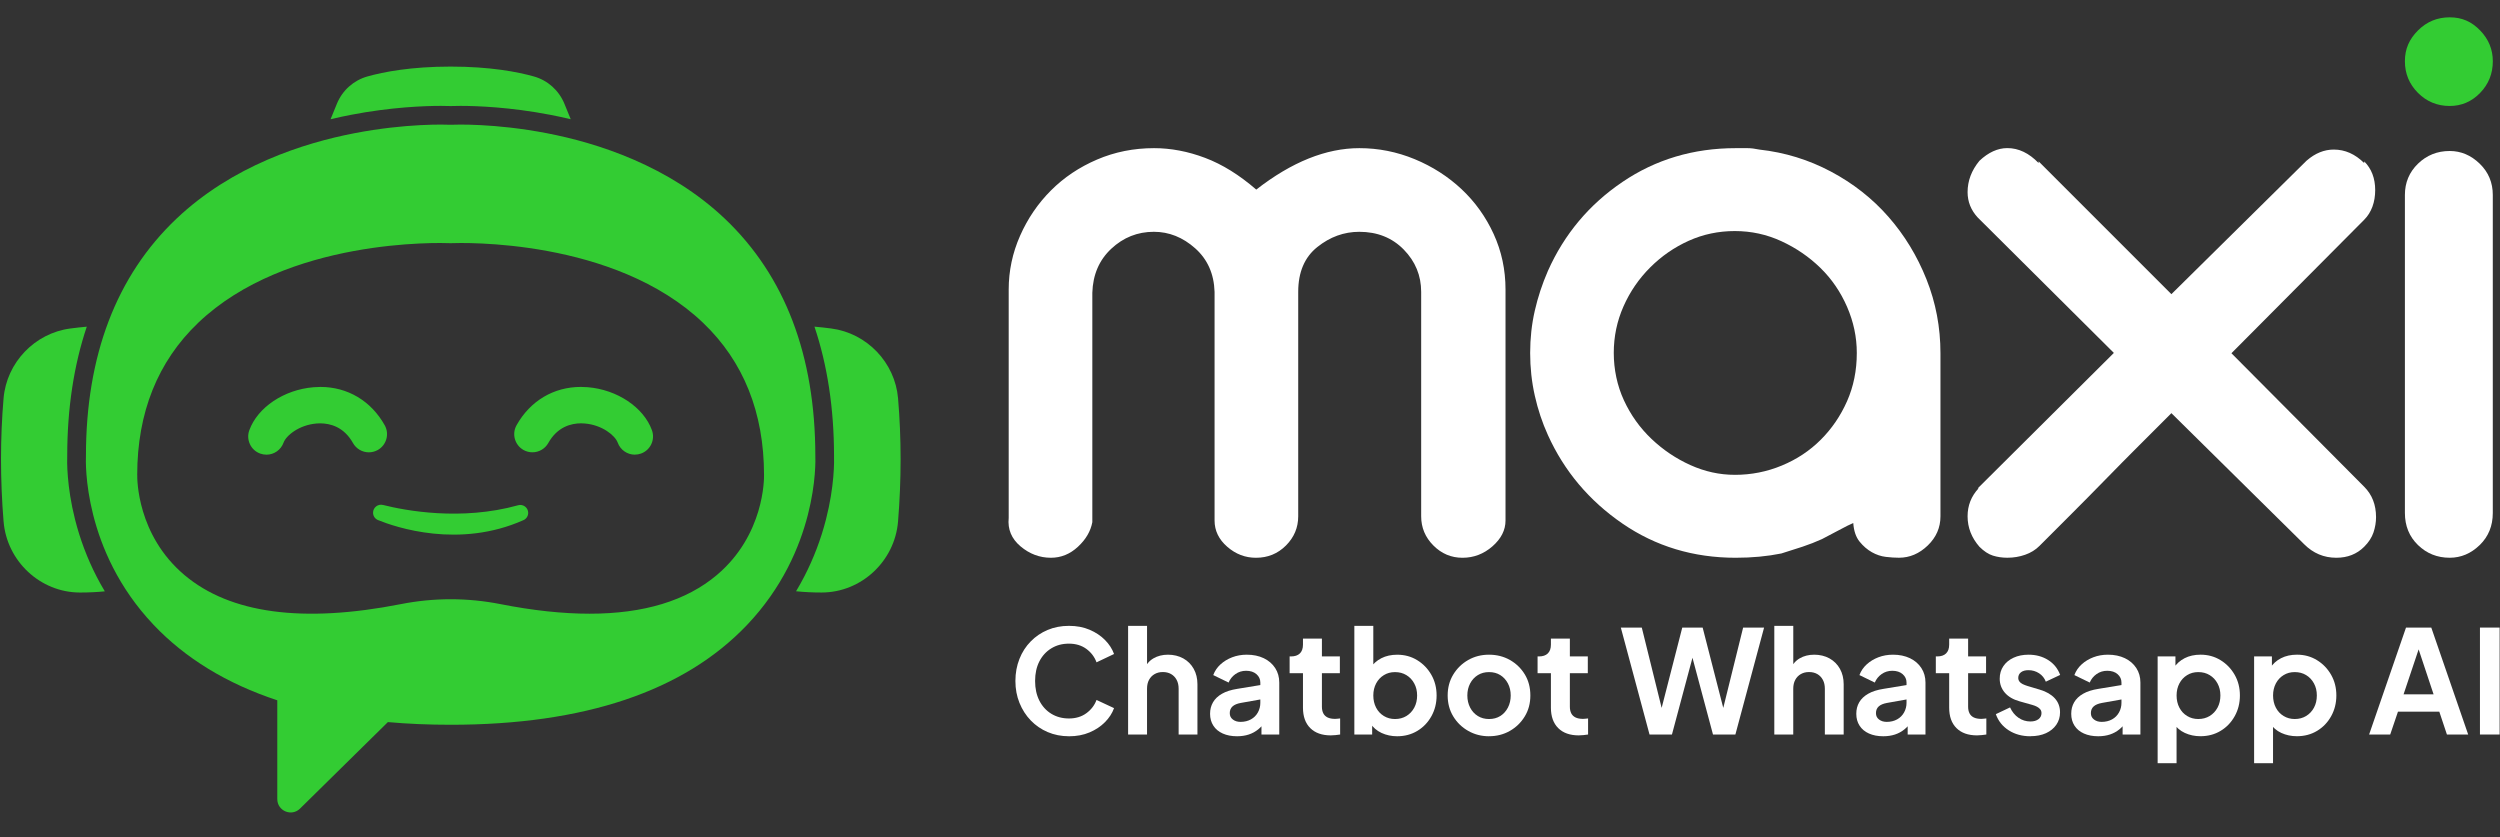 <svg width="203" height="68" viewBox="0 0 203 68" fill="none" xmlns="http://www.w3.org/2000/svg">
<rect x="0" y="0" width="203" height="68" fill="#333333" stroke="none"/>
<path d="M86.799 59.784C86.176 59.784 85.602 59.67 85.073 59.445C84.545 59.22 84.087 58.905 83.698 58.501C83.309 58.097 83.004 57.623 82.783 57.078C82.562 56.534 82.451 55.94 82.451 55.295C82.451 54.649 82.561 54.053 82.778 53.505C82.995 52.958 83.3 52.483 83.694 52.083C84.085 51.683 84.545 51.372 85.069 51.151C85.594 50.93 86.171 50.819 86.8 50.819C87.429 50.819 87.979 50.924 88.473 51.134C88.968 51.345 89.385 51.622 89.726 51.968C90.068 52.314 90.313 52.693 90.461 53.105L89.038 53.781C88.875 53.337 88.599 52.974 88.211 52.69C87.822 52.407 87.353 52.264 86.801 52.264C86.25 52.264 85.778 52.393 85.362 52.649C84.945 52.906 84.623 53.26 84.394 53.71C84.165 54.16 84.05 54.689 84.05 55.296C84.05 55.903 84.165 56.433 84.394 56.887C84.623 57.342 84.945 57.698 85.362 57.955C85.778 58.211 86.257 58.34 86.801 58.34C87.346 58.34 87.824 58.198 88.211 57.914C88.6 57.63 88.876 57.271 89.038 56.836L90.461 57.5C90.313 57.913 90.068 58.291 89.726 58.637C89.384 58.984 88.966 59.261 88.473 59.471C87.979 59.681 87.422 59.786 86.8 59.786L86.799 59.784Z" fill="white"/>
<path d="M91.602 59.643V50.818H93.14V54.548L92.93 54.327C93.077 53.946 93.32 53.657 93.659 53.459C93.997 53.261 94.392 53.161 94.842 53.161C95.292 53.161 95.722 53.262 96.084 53.464C96.446 53.666 96.727 53.948 96.929 54.309C97.131 54.671 97.232 55.089 97.232 55.562V59.642H95.705V55.923C95.705 55.643 95.65 55.403 95.541 55.201C95.432 54.999 95.283 54.843 95.092 54.734C94.901 54.625 94.678 54.57 94.422 54.57C94.165 54.57 93.951 54.625 93.757 54.734C93.563 54.843 93.412 54.999 93.302 55.201C93.193 55.403 93.139 55.644 93.139 55.923V59.642H91.6L91.602 59.643Z" fill="white"/>
<path d="M100.449 59.784C100.005 59.784 99.619 59.71 99.289 59.562C98.959 59.415 98.703 59.203 98.526 58.926C98.347 58.651 98.258 58.33 98.258 57.964C98.258 57.598 98.338 57.302 98.497 57.025C98.657 56.749 98.9 56.517 99.226 56.332C99.552 56.145 99.964 56.014 100.461 55.936L102.525 55.597V56.763L100.753 57.078C100.45 57.133 100.225 57.228 100.078 57.364C99.93 57.5 99.857 57.68 99.857 57.906C99.857 58.131 99.94 58.296 100.108 58.424C100.274 58.553 100.483 58.617 100.732 58.617C101.05 58.617 101.332 58.548 101.576 58.413C101.821 58.277 102.009 58.088 102.141 57.848C102.274 57.608 102.339 57.347 102.339 57.068V55.424C102.339 55.153 102.234 54.925 102.024 54.742C101.814 54.559 101.534 54.467 101.185 54.467C100.858 54.467 100.569 54.557 100.317 54.735C100.064 54.914 99.88 55.143 99.762 55.423L98.515 54.817C98.639 54.482 98.836 54.193 99.103 53.949C99.371 53.704 99.687 53.512 100.053 53.371C100.419 53.231 100.815 53.161 101.242 53.161C101.762 53.161 102.221 53.257 102.618 53.446C103.014 53.638 103.323 53.904 103.545 54.245C103.766 54.587 103.876 54.979 103.876 55.423V59.643H102.431V58.559L102.757 58.547C102.593 58.812 102.398 59.037 102.169 59.223C101.939 59.41 101.683 59.549 101.399 59.643C101.115 59.736 100.798 59.784 100.449 59.784Z" fill="white"/>
<path d="M108.062 59.713C107.347 59.713 106.792 59.516 106.396 59.124C106 58.731 105.801 58.179 105.801 57.464V54.665H104.717V53.302H104.833C105.144 53.302 105.383 53.22 105.55 53.058C105.716 52.894 105.801 52.658 105.801 52.346V51.856H107.339V53.302H108.797V54.665H107.339V57.382C107.339 57.592 107.376 57.771 107.45 57.918C107.523 58.065 107.641 58.179 107.799 58.257C107.959 58.334 108.162 58.373 108.41 58.373C108.465 58.373 108.529 58.368 108.603 58.36C108.677 58.352 108.749 58.345 108.819 58.337V59.643C108.709 59.658 108.585 59.675 108.446 59.69C108.305 59.705 108.178 59.713 108.061 59.713H108.062Z" fill="white"/>
<path d="M113.448 59.784C112.99 59.784 112.568 59.694 112.183 59.516C111.798 59.337 111.494 59.073 111.267 58.723L111.419 58.42V59.645H109.973V50.819H111.512V54.562L111.278 54.246C111.495 53.905 111.791 53.638 112.164 53.448C112.537 53.257 112.968 53.163 113.458 53.163C114.056 53.163 114.596 53.31 115.078 53.606C115.56 53.902 115.942 54.298 116.226 54.795C116.51 55.293 116.652 55.853 116.652 56.474C116.652 57.095 116.512 57.648 116.233 58.153C115.953 58.658 115.572 59.056 115.09 59.347C114.608 59.638 114.06 59.784 113.447 59.784H113.448ZM113.274 58.385C113.623 58.385 113.933 58.303 114.2 58.14C114.468 57.977 114.681 57.751 114.836 57.465C114.992 57.177 115.07 56.846 115.07 56.474C115.07 56.101 114.992 55.782 114.836 55.495C114.681 55.207 114.469 54.982 114.2 54.82C113.933 54.656 113.623 54.575 113.274 54.575C112.924 54.575 112.638 54.657 112.37 54.82C112.103 54.983 111.892 55.209 111.741 55.495C111.589 55.783 111.513 56.109 111.513 56.474C111.513 56.838 111.589 57.177 111.741 57.465C111.892 57.753 112.103 57.978 112.37 58.14C112.638 58.304 112.939 58.385 113.274 58.385Z" fill="white"/>
<path d="M120.909 59.784C120.295 59.784 119.734 59.64 119.225 59.352C118.715 59.064 118.309 58.673 118.006 58.174C117.703 57.678 117.551 57.11 117.551 56.472C117.551 55.835 117.703 55.267 118.006 54.77C118.309 54.273 118.713 53.88 119.218 53.592C119.723 53.304 120.286 53.161 120.907 53.161C121.528 53.161 122.104 53.304 122.609 53.592C123.114 53.88 123.517 54.271 123.816 54.764C124.115 55.258 124.265 55.827 124.265 56.471C124.265 57.115 124.114 57.676 123.811 58.173C123.508 58.67 123.104 59.063 122.599 59.351C122.094 59.639 121.53 59.782 120.909 59.782V59.784ZM120.909 58.385C121.258 58.385 121.564 58.303 121.823 58.14C122.084 57.977 122.29 57.75 122.442 57.458C122.593 57.166 122.67 56.838 122.67 56.472C122.67 56.107 122.593 55.78 122.442 55.494C122.29 55.206 122.084 54.98 121.823 54.818C121.563 54.654 121.258 54.574 120.909 54.574C120.559 54.574 120.263 54.656 120 54.818C119.735 54.982 119.528 55.207 119.376 55.494C119.225 55.782 119.148 56.108 119.148 56.472C119.148 56.837 119.225 57.166 119.376 57.458C119.528 57.749 119.735 57.977 120 58.14C120.265 58.304 120.568 58.385 120.909 58.385Z" fill="white"/>
<path d="M128.196 59.713C127.481 59.713 126.925 59.516 126.53 59.124C126.134 58.731 125.934 58.179 125.934 57.464V54.665H124.851V53.302H124.967C125.278 53.302 125.517 53.22 125.683 53.058C125.85 52.894 125.934 52.658 125.934 52.346V51.856H127.473V53.302H128.93V54.665H127.473V57.382C127.473 57.592 127.51 57.771 127.583 57.918C127.657 58.065 127.774 58.179 127.933 58.257C128.092 58.334 128.296 58.373 128.544 58.373C128.599 58.373 128.663 58.368 128.737 58.36C128.81 58.352 128.883 58.345 128.952 58.337V59.643C128.843 59.658 128.719 59.675 128.58 59.69C128.439 59.705 128.312 59.713 128.195 59.713H128.196Z" fill="white"/>
<path d="M133.942 59.643L131.611 50.959H133.313L135.143 58.362H134.7L136.6 50.959H138.255L140.155 58.362H139.712L141.542 50.959H143.244L140.913 59.643H139.095L137.172 52.45H137.685L135.762 59.643H133.944H133.942Z" fill="white"/>
<path d="M144.074 59.643V50.818H145.614V54.548L145.403 54.327C145.551 53.946 145.794 53.657 146.132 53.459C146.471 53.261 146.865 53.161 147.316 53.161C147.766 53.161 148.196 53.262 148.558 53.464C148.919 53.666 149.201 53.948 149.403 54.309C149.605 54.671 149.706 55.089 149.706 55.562V59.642H148.178V55.923C148.178 55.643 148.124 55.403 148.014 55.201C147.905 54.999 147.756 54.843 147.565 54.734C147.374 54.625 147.152 54.57 146.895 54.57C146.639 54.57 146.424 54.625 146.23 54.734C146.037 54.843 145.885 54.999 145.776 55.201C145.667 55.403 145.612 55.644 145.612 55.923V59.642H144.073L144.074 59.643Z" fill="white"/>
<path d="M152.921 59.784C152.478 59.784 152.091 59.71 151.761 59.562C151.431 59.415 151.176 59.203 150.998 58.926C150.819 58.651 150.731 58.33 150.731 57.964C150.731 57.598 150.81 57.302 150.969 57.025C151.129 56.749 151.372 56.517 151.698 56.332C152.024 56.145 152.437 56.014 152.934 55.936L154.997 55.597V56.763L153.226 57.078C152.923 57.133 152.697 57.228 152.549 57.364C152.401 57.5 152.328 57.68 152.328 57.906C152.328 58.131 152.411 58.296 152.579 58.424C152.747 58.553 152.954 58.617 153.202 58.617C153.52 58.617 153.803 58.548 154.047 58.413C154.292 58.277 154.48 58.088 154.612 57.848C154.745 57.608 154.81 57.347 154.81 57.068V55.424C154.81 55.153 154.705 54.925 154.495 54.742C154.285 54.559 154.005 54.467 153.656 54.467C153.329 54.467 153.04 54.557 152.787 54.735C152.535 54.914 152.351 55.143 152.233 55.423L150.986 54.817C151.11 54.482 151.307 54.193 151.574 53.949C151.842 53.704 152.158 53.512 152.524 53.371C152.89 53.231 153.286 53.161 153.713 53.161C154.233 53.161 154.693 53.257 155.089 53.446C155.485 53.638 155.794 53.904 156.015 54.245C156.237 54.587 156.349 54.979 156.349 55.423V59.643H154.903V58.559L155.229 58.547C155.066 58.812 154.87 59.037 154.641 59.223C154.412 59.41 154.155 59.549 153.871 59.643C153.587 59.736 153.271 59.784 152.921 59.784Z" fill="white"/>
<path d="M160.535 59.713C159.819 59.713 159.264 59.516 158.868 59.124C158.472 58.731 158.273 58.179 158.273 57.464V54.665H157.189V53.302H157.305C157.617 53.302 157.855 53.22 158.022 53.058C158.188 52.894 158.273 52.658 158.273 52.346V51.856H159.811V53.302H161.269V54.665H159.811V57.382C159.811 57.592 159.848 57.771 159.922 57.918C159.996 58.065 160.112 58.179 160.271 58.257C160.431 58.334 160.634 58.373 160.883 58.373C160.937 58.373 161.001 58.368 161.075 58.36C161.149 58.352 161.221 58.345 161.291 58.337V59.643C161.182 59.658 161.057 59.675 160.918 59.69C160.778 59.705 160.651 59.713 160.533 59.713H160.535Z" fill="white"/>
<path d="M164.871 59.784C164.194 59.784 163.606 59.623 163.105 59.3C162.604 58.978 162.256 58.54 162.062 57.989L163.217 57.441C163.38 57.799 163.607 58.079 163.899 58.281C164.19 58.483 164.515 58.584 164.872 58.584C165.144 58.584 165.362 58.521 165.525 58.397C165.688 58.273 165.769 58.109 165.769 57.907C165.769 57.783 165.736 57.679 165.669 57.598C165.604 57.517 165.517 57.447 165.407 57.388C165.298 57.33 165.174 57.282 165.035 57.242L163.997 56.95C163.469 56.803 163.067 56.568 162.791 56.244C162.515 55.922 162.377 55.543 162.377 55.108C162.377 54.718 162.477 54.379 162.675 54.088C162.873 53.796 163.148 53.569 163.502 53.406C163.855 53.242 164.262 53.161 164.721 53.161C165.319 53.161 165.848 53.304 166.307 53.592C166.765 53.88 167.092 54.284 167.285 54.804L166.12 55.352C166.011 55.064 165.829 54.837 165.572 54.669C165.316 54.503 165.028 54.418 164.71 54.418C164.453 54.418 164.251 54.474 164.104 54.587C163.956 54.701 163.883 54.854 163.883 55.047C163.883 55.157 163.914 55.254 163.976 55.338C164.038 55.424 164.126 55.494 164.238 55.548C164.35 55.603 164.481 55.653 164.628 55.7L165.642 56.003C166.162 56.158 166.565 56.392 166.849 56.702C167.133 57.013 167.275 57.394 167.275 57.844C167.275 58.225 167.173 58.561 166.971 58.853C166.769 59.145 166.49 59.371 166.132 59.535C165.774 59.699 165.354 59.779 164.874 59.779L164.871 59.784Z" fill="white"/>
<path d="M170.374 59.784C169.931 59.784 169.544 59.71 169.214 59.562C168.884 59.415 168.629 59.203 168.451 58.926C168.272 58.651 168.184 58.33 168.184 57.964C168.184 57.598 168.263 57.302 168.422 57.025C168.582 56.749 168.825 56.517 169.151 56.332C169.477 56.145 169.89 56.014 170.386 55.936L172.45 55.597V56.763L170.679 57.078C170.376 57.133 170.15 57.228 170.002 57.364C169.854 57.5 169.78 57.68 169.78 57.906C169.78 58.131 169.864 58.296 170.032 58.424C170.199 58.553 170.407 58.617 170.655 58.617C170.973 58.617 171.256 58.548 171.5 58.413C171.745 58.277 171.933 58.088 172.065 57.848C172.198 57.608 172.263 57.347 172.263 57.068V55.424C172.263 55.153 172.158 54.925 171.948 54.742C171.738 54.559 171.458 54.467 171.109 54.467C170.782 54.467 170.493 54.557 170.24 54.735C169.988 54.914 169.804 55.143 169.686 55.423L168.439 54.817C168.563 54.482 168.76 54.193 169.027 53.949C169.295 53.704 169.611 53.512 169.977 53.371C170.343 53.231 170.739 53.161 171.166 53.161C171.686 53.161 172.146 53.257 172.542 53.446C172.937 53.638 173.247 53.904 173.468 54.245C173.69 54.587 173.801 54.979 173.801 55.423V59.643H172.356V58.559L172.682 58.547C172.518 58.812 172.323 59.037 172.094 59.223C171.865 59.41 171.608 59.549 171.324 59.643C171.04 59.736 170.724 59.784 170.374 59.784Z" fill="white"/>
<path d="M175.2 61.975V53.301H176.646V54.559L176.507 54.244C176.724 53.903 177.02 53.635 177.392 53.445C177.765 53.254 178.196 53.16 178.686 53.16C179.284 53.16 179.825 53.308 180.307 53.604C180.788 53.9 181.171 54.296 181.454 54.793C181.738 55.291 181.88 55.85 181.88 56.471C181.88 57.092 181.74 57.645 181.46 58.15C181.18 58.655 180.799 59.054 180.317 59.344C179.836 59.635 179.287 59.781 178.674 59.781C178.216 59.781 177.794 59.691 177.409 59.514C177.024 59.336 176.72 59.07 176.493 58.721L176.737 58.418V61.973H175.199L175.2 61.975ZM178.499 58.384C178.849 58.384 179.157 58.302 179.426 58.139C179.694 57.975 179.907 57.75 180.062 57.464C180.218 57.176 180.296 56.845 180.296 56.473C180.296 56.1 180.218 55.781 180.062 55.494C179.907 55.206 179.695 54.981 179.426 54.819C179.159 54.655 178.849 54.574 178.499 54.574C178.15 54.574 177.863 54.656 177.596 54.819C177.328 54.982 177.118 55.208 176.967 55.494C176.815 55.782 176.739 56.108 176.739 56.473C176.739 56.837 176.814 57.176 176.967 57.464C177.118 57.752 177.328 57.977 177.596 58.139C177.863 58.303 178.165 58.384 178.499 58.384Z" fill="white"/>
<path d="M183.034 61.975V53.301H184.479V54.559L184.338 54.244C184.555 53.903 184.852 53.635 185.224 53.445C185.597 53.254 186.028 53.16 186.518 53.16C187.116 53.16 187.657 53.308 188.138 53.604C188.62 53.9 189.002 54.296 189.286 54.793C189.57 55.291 189.712 55.85 189.712 56.471C189.712 57.092 189.571 57.645 189.293 58.15C189.013 58.655 188.632 59.054 188.151 59.344C187.669 59.635 187.121 59.781 186.507 59.781C186.049 59.781 185.627 59.691 185.242 59.514C184.857 59.336 184.553 59.07 184.326 58.721L184.57 58.418V61.973H183.031L183.034 61.975ZM186.333 58.384C186.682 58.384 186.992 58.302 187.259 58.139C187.527 57.975 187.74 57.75 187.894 57.464C188.05 57.176 188.127 56.845 188.127 56.473C188.127 56.1 188.05 55.781 187.894 55.494C187.738 55.206 187.527 54.981 187.259 54.819C186.992 54.655 186.682 54.574 186.333 54.574C185.983 54.574 185.698 54.656 185.429 54.819C185.161 54.982 184.951 55.208 184.8 55.494C184.648 55.782 184.573 56.108 184.573 56.473C184.573 56.837 184.648 57.176 184.8 57.464C184.951 57.752 185.161 57.977 185.429 58.139C185.697 58.303 185.998 58.384 186.333 58.384Z" fill="white"/>
<path d="M192.372 59.643L195.368 50.959H197.42L200.416 59.643H198.69L198.072 57.79H194.714L194.085 59.643H192.371H192.372ZM195.17 56.379H197.607L196.172 52.065H196.616L195.17 56.379Z" fill="white"/>
<path d="M201.372 59.643V50.959H202.969V59.643H201.372Z" fill="white"/>
<path d="M93.706 12.03C95.078 12.03 96.462 12.293 97.857 12.82C99.252 13.347 100.635 14.206 102.008 15.395C104.889 13.152 107.679 12.03 110.379 12.03C111.933 12.03 113.432 12.329 114.873 12.924C116.313 13.521 117.583 14.334 118.68 15.363C119.777 16.395 120.647 17.608 121.287 19.006C121.927 20.404 122.248 21.902 122.248 23.506V42.267C122.248 43.046 121.893 43.743 121.186 44.363C120.479 44.981 119.668 45.291 118.755 45.291C117.842 45.291 117.054 44.96 116.392 44.295C115.73 43.632 115.399 42.84 115.399 41.923V23.704C115.399 22.376 114.928 21.23 113.986 20.267C113.044 19.305 111.84 18.823 110.372 18.823C109.133 18.823 107.996 19.235 106.964 20.061C105.93 20.887 105.415 22.1 105.415 23.704V41.923C105.415 42.84 105.083 43.63 104.42 44.295C103.756 44.96 102.945 45.291 101.985 45.291C101.115 45.291 100.337 44.994 99.652 44.397C98.967 43.801 98.623 43.091 98.623 42.265V23.703C98.578 22.237 98.052 21.056 97.048 20.162C96.043 19.268 94.925 18.822 93.694 18.822C92.37 18.822 91.218 19.28 90.237 20.196C89.255 21.113 88.742 22.305 88.697 23.771V42.402C88.559 43.136 88.172 43.801 87.53 44.396C86.889 44.991 86.159 45.29 85.335 45.29C84.421 45.29 83.597 44.98 82.865 44.362C82.133 43.743 81.813 42.976 81.906 42.061V23.506C81.906 21.995 82.214 20.54 82.831 19.142C83.448 17.746 84.283 16.52 85.335 15.467C86.388 14.413 87.634 13.576 89.075 12.958C90.515 12.34 92.059 12.03 93.706 12.03Z" fill="white"/>
<path d="M142.863 12.146C144.924 12.374 146.858 12.969 148.668 13.93C150.477 14.891 152.034 16.115 153.339 17.602C154.644 19.089 155.674 20.782 156.43 22.679C157.187 24.578 157.565 26.578 157.565 28.683V41.927C157.565 42.841 157.221 43.632 156.533 44.294C155.845 44.957 155.067 45.288 154.196 45.288C153.875 45.288 153.519 45.265 153.13 45.219C152.74 45.172 152.362 45.046 151.996 44.84C151.63 44.633 151.297 44.347 150.999 43.981C150.702 43.615 150.53 43.111 150.485 42.47C150.256 42.562 149.843 42.768 149.248 43.088C148.653 43.409 148.218 43.638 147.943 43.775C147.44 44.004 146.913 44.21 146.363 44.393C145.813 44.576 145.241 44.759 144.646 44.942C143.501 45.174 142.265 45.29 140.937 45.29C137.503 45.29 134.435 44.363 131.734 42.507C129.033 40.651 127.018 38.258 125.69 35.326C125.232 34.319 124.878 33.254 124.626 32.131C124.373 31.008 124.249 29.852 124.249 28.66C124.249 27.468 124.374 26.323 124.626 25.224C124.877 24.126 125.233 23.047 125.692 21.994C127.02 19.017 129.034 16.611 131.737 14.779C134.438 12.947 137.506 12.03 140.942 12.03H141.902C142.177 12.03 142.499 12.07 142.865 12.146H142.863ZM140.871 38.557C142.2 38.557 143.472 38.306 144.687 37.801C145.902 37.297 146.955 36.598 147.849 35.704C148.743 34.81 149.453 33.769 149.981 32.577C150.508 31.386 150.772 30.079 150.772 28.659C150.772 27.376 150.508 26.127 149.981 24.913C149.453 23.7 148.731 22.646 147.815 21.752C146.898 20.858 145.844 20.137 144.653 19.587C143.461 19.037 142.2 18.762 140.871 18.762C139.541 18.762 138.291 19.025 137.123 19.552C135.953 20.079 134.91 20.801 133.994 21.717C133.077 22.633 132.355 23.686 131.828 24.878C131.3 26.069 131.038 27.329 131.038 28.659C131.038 29.988 131.312 31.316 131.864 32.508C132.414 33.699 133.159 34.742 134.098 35.635C135.037 36.529 136.092 37.238 137.26 37.765C138.429 38.292 139.633 38.556 140.871 38.556V38.557Z" fill="white"/>
<path d="M187.306 13.037C187.991 12.442 188.724 12.145 189.502 12.145C190.418 12.145 191.241 12.51 191.974 13.243V13.105C192.569 13.701 192.866 14.479 192.866 15.44C192.866 16.4 192.569 17.247 191.974 17.842L181.192 28.683L191.974 39.526C192.614 40.166 192.935 40.989 192.935 41.995C192.935 42.407 192.865 42.818 192.729 43.23C192.591 43.642 192.34 44.031 191.972 44.397C191.377 44.992 190.623 45.29 189.707 45.29C188.699 45.29 187.83 44.924 187.097 44.191L176.317 33.548C175.493 34.372 174.623 35.242 173.707 36.157C172.791 37.073 171.876 38 170.961 38.938C170.045 39.877 169.129 40.803 168.214 41.718C167.298 42.634 166.428 43.503 165.605 44.328C165.285 44.648 164.896 44.889 164.437 45.048C163.978 45.209 163.498 45.288 162.996 45.288C162.583 45.288 162.194 45.231 161.827 45.117C161.461 45.002 161.096 44.762 160.728 44.395C160.087 43.661 159.768 42.837 159.768 41.92C159.768 41.05 160.065 40.294 160.66 39.653H160.592L171.646 28.657L160.592 17.662C160.042 17.067 159.768 16.378 159.768 15.601C159.768 14.685 160.088 13.837 160.728 13.058C161.46 12.37 162.216 12.026 162.996 12.026C163.91 12.026 164.758 12.431 165.536 13.241V13.104L176.317 23.886L187.304 13.036L187.306 13.037Z" fill="white"/>
<path d="M202.417 4.972C202.417 5.978 202.073 6.835 201.386 7.544C200.7 8.252 199.876 8.605 198.916 8.605C197.908 8.605 197.05 8.252 196.341 7.544C195.633 6.835 195.278 5.978 195.278 4.972C195.278 3.966 195.633 3.179 196.341 2.47C197.05 1.762 197.908 1.407 198.916 1.407C199.923 1.407 200.7 1.762 201.386 2.47C202.073 3.179 202.417 4.013 202.417 4.972Z" fill="#33CC33"/>
<path d="M198.916 45.289C197.908 45.289 197.05 44.946 196.341 44.259C195.633 43.573 195.278 42.703 195.278 41.65V15.831C195.278 14.824 195.633 13.978 196.341 13.291C197.05 12.605 197.908 12.261 198.916 12.261C199.83 12.261 200.644 12.605 201.352 13.291C202.06 13.978 202.415 14.825 202.415 15.831V41.65C202.415 42.703 202.06 43.573 201.352 44.259C200.644 44.946 199.83 45.289 198.916 45.289Z" fill="white"/>
<path d="M31.096 41.002C32.891 41.454 37.425 42.322 42.075 41.026C42.484 40.911 42.89 41.221 42.89 41.645C42.89 41.899 42.74 42.13 42.508 42.234C37.282 44.565 32.144 42.819 30.695 42.231C30.45 42.131 30.292 41.894 30.292 41.632C30.292 41.21 30.689 40.9 31.097 41.004L31.096 41.002Z" fill="#33CC33"/>
<path d="M26.84 9.682C27.412 9.544 27.963 9.427 28.487 9.326C31.773 8.693 34.475 8.598 35.794 8.598C36.176 8.598 36.449 8.607 36.592 8.612C36.734 8.607 37.008 8.598 37.391 8.598C38.709 8.598 41.413 8.693 44.697 9.326C45.22 9.427 45.771 9.544 46.343 9.681L45.835 8.437C45.386 7.339 44.479 6.525 43.347 6.207C42.049 5.843 39.823 5.407 36.592 5.407C33.361 5.407 31.135 5.843 29.839 6.207C28.706 6.526 27.799 7.339 27.351 8.437L26.843 9.681L26.84 9.682Z" fill="#33CC33"/>
<path d="M64.64 48.01C65.299 48.078 65.984 48.112 66.687 48.112H66.731C69.939 48.105 72.66 45.571 72.922 42.34C73.198 38.946 73.198 35.583 72.922 32.344C72.675 29.436 70.394 27.052 67.499 26.674C67.053 26.615 66.596 26.565 66.134 26.524C67.185 29.652 67.719 33.164 67.723 36.981C67.739 37.443 67.765 39.468 67.069 42.18C66.656 43.794 66.062 45.354 65.304 46.82C65.095 47.224 64.874 47.62 64.641 48.009L64.64 48.01Z" fill="#33CC33"/>
<path d="M0.291 42.341C0.553 45.572 3.274 48.107 6.483 48.113H6.526C7.206 48.113 7.871 48.081 8.511 48.017C8.272 47.619 8.047 47.214 7.835 46.802C7.084 45.339 6.498 43.781 6.091 42.171C5.41 39.471 5.441 37.444 5.459 36.977C5.463 33.162 5.997 29.653 7.046 26.526C6.596 26.567 6.149 26.616 5.713 26.674C2.819 27.053 0.538 29.438 0.29 32.343C0.014 35.581 0.014 38.945 0.29 42.34L0.291 42.341Z" fill="#33CC33"/>
<path d="M51.549 36.919C50.929 36.919 50.371 36.527 50.159 35.944C49.949 35.365 48.901 34.503 47.476 34.387C47.38 34.378 47.283 34.374 47.188 34.374C46.38 34.374 45.261 34.651 44.521 35.973C44.26 36.438 43.766 36.727 43.231 36.727C42.98 36.727 42.73 36.662 42.51 36.539C41.799 36.141 41.545 35.24 41.944 34.529C43.051 32.552 44.955 31.418 47.165 31.418C47.346 31.418 47.532 31.426 47.718 31.441C50.116 31.636 52.263 33.074 52.938 34.935C53.215 35.701 52.819 36.55 52.054 36.827C51.891 36.886 51.722 36.916 51.55 36.916L51.549 36.919Z" fill="#33CC33"/>
<path d="M21.632 36.919C21.46 36.919 21.29 36.889 21.128 36.83C20.757 36.695 20.46 36.425 20.294 36.067C20.128 35.709 20.108 35.308 20.244 34.937C20.919 33.075 23.066 31.638 25.464 31.443C25.648 31.428 25.835 31.419 26.017 31.419C28.228 31.419 30.131 32.554 31.239 34.53C31.638 35.241 31.382 36.143 30.673 36.541C30.453 36.663 30.203 36.729 29.952 36.729C29.417 36.729 28.923 36.44 28.662 35.974C27.922 34.653 26.803 34.376 25.995 34.376C25.9 34.376 25.803 34.38 25.707 34.388C24.282 34.504 23.233 35.367 23.024 35.945C22.812 36.528 22.254 36.92 21.636 36.92L21.632 36.919Z" fill="#33CC33"/>
<path d="M12.462 50.727C15.05 53.458 18.41 55.508 22.516 56.865V64.885C22.516 65.848 23.676 66.334 24.361 65.658L31.496 58.634C33.12 58.779 34.819 58.851 36.592 58.851C47.442 58.851 55.538 56.127 60.654 50.752C66.418 44.697 66.227 37.525 66.205 37.013C66.202 28.864 63.732 22.388 58.865 17.766C54.318 13.45 48.494 11.605 44.409 10.818C40.196 10.004 36.991 10.113 36.592 10.131C36.194 10.113 32.989 10.004 28.776 10.818C24.69 11.605 18.865 13.45 14.32 17.766C9.453 22.388 6.982 28.862 6.979 37.01C6.955 37.535 6.736 44.682 12.464 50.727H12.462ZM11.142 38.562C11.144 33.505 12.809 29.35 16.089 26.216C23.294 19.333 35.704 19.71 36.591 19.747C37.478 19.711 49.888 19.333 57.093 26.216C60.374 29.35 62.038 33.504 62.039 38.562C62.046 38.877 62.065 43.433 58.212 46.688C55.732 48.784 52.271 49.833 47.874 49.833C45.689 49.833 43.273 49.574 40.634 49.054C37.952 48.526 35.233 48.526 32.551 49.054C24.598 50.619 18.683 49.824 14.972 46.688C11.118 43.433 11.138 38.877 11.145 38.562H11.142Z" fill="#33CC33"/>
</svg>
